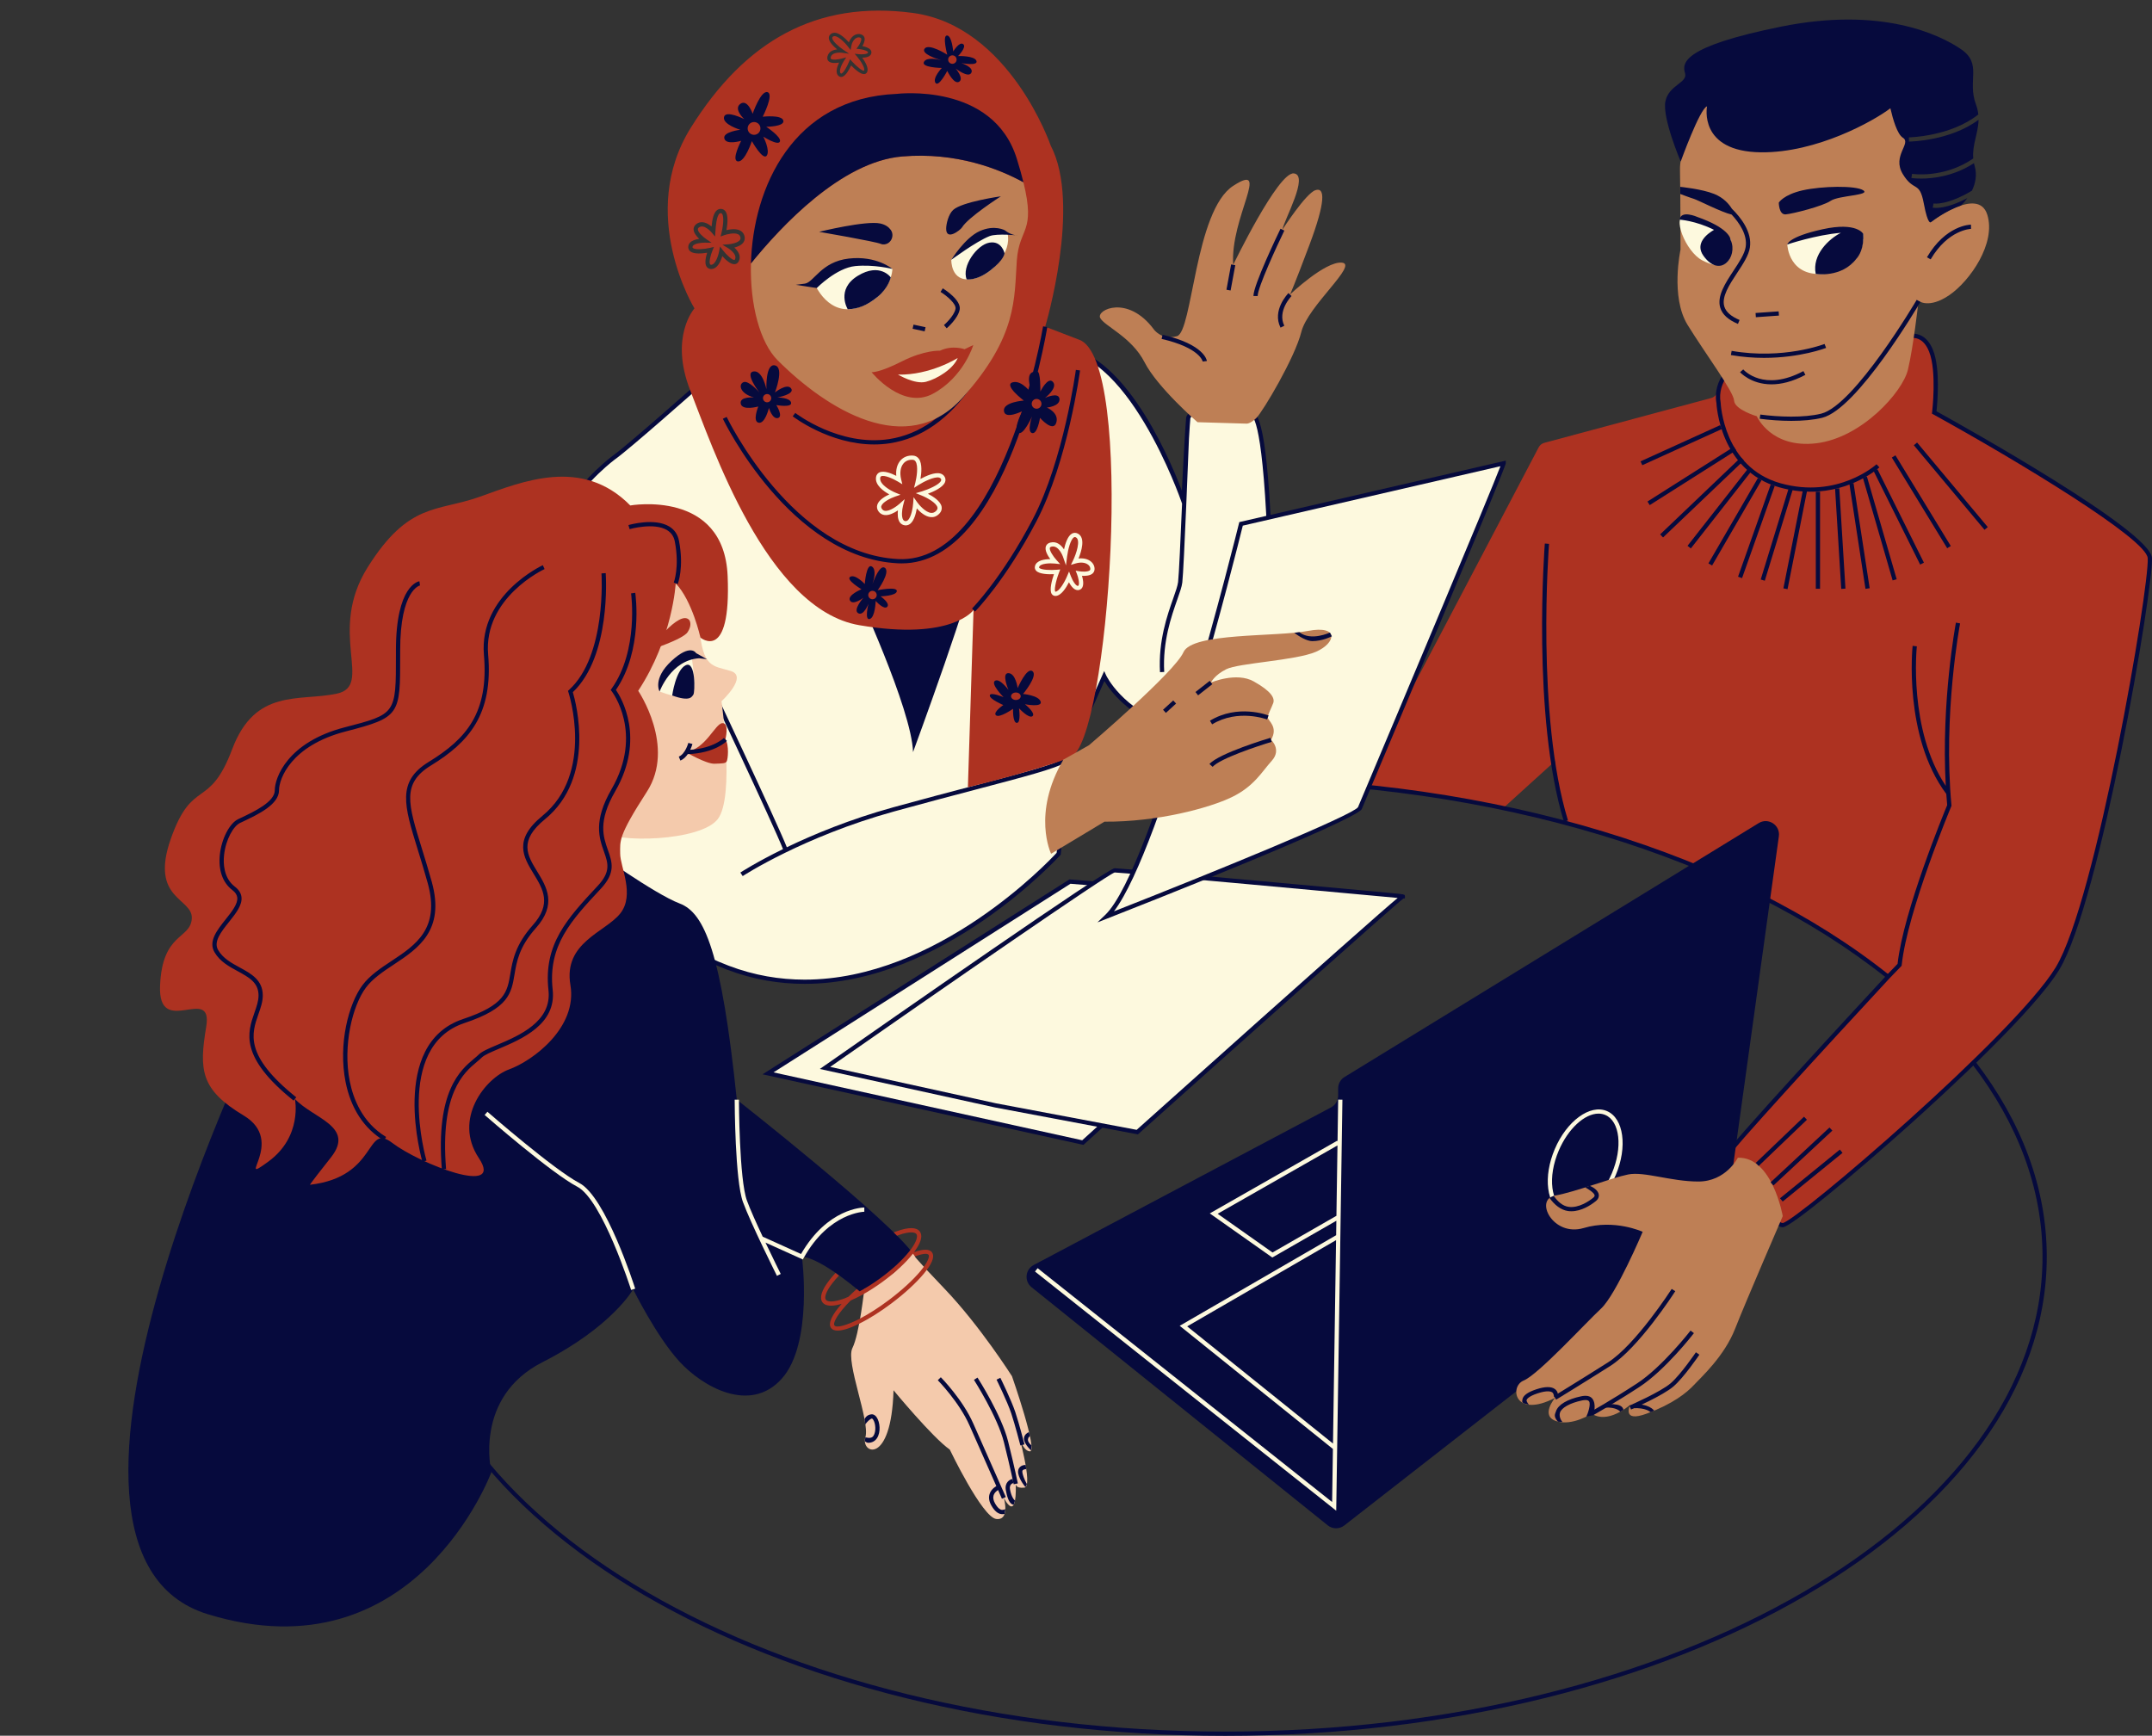 <?xml version="1.0" encoding="UTF-8" standalone="no"?><svg xmlns="http://www.w3.org/2000/svg" xmlns:xlink="http://www.w3.org/1999/xlink" fill="#000000" height="409.7" preserveAspectRatio="xMidYMid meet" version="1" viewBox="-30.3 -2.5 507.9 409.7" width="507.9" zoomAndPan="magnify"><rect x="-30.3" y="-2.5" width="507.9" height="409.7" fill="#333333" stroke="none"/><defs><clipPath id="a"><path d="M 291 76 L 477.602 76 L 477.602 287 L 291 287 Z M 291 76"/></clipPath><clipPath id="b"><path d="M 64 181 L 453 181 L 453 407.23 L 64 407.23 Z M 64 181"/></clipPath><clipPath id="c"><path d="M 333 76 L 477.602 76 L 477.602 288 L 333 288 Z M 333 76"/></clipPath></defs><g><g clip-path="url(#a)" id="change1_5"><path d="M 463.793 117.484 C 449.543 108.484 432.223 98.363 427.465 95.594 C 426.715 95.152 426.312 94.324 426.434 93.473 C 427.152 88.621 428.523 72.941 415.473 76.762 C 402.324 80.613 378.473 76.371 375.043 89.953 C 374.855 90.684 374.281 91.254 373.555 91.453 L 334.172 102.031 C 333.594 102.191 333.105 102.582 332.832 103.121 L 291.562 181.723 C 290.902 183.031 294.273 183.234 295.723 183.402 C 300.793 184.023 311.793 185.492 324.594 188.141 L 336.703 177.16 L 336.703 181.723 L 339.383 191.613 C 349.824 194.352 360.414 197.871 369.266 202.281 C 369.266 202.281 369.273 202.281 369.281 202.293 C 370.062 202.543 395.152 210.895 414.793 228.242 L 378.402 268.852 C 377.715 269.621 377.684 270.781 378.332 271.582 L 389.172 286.223 C 389.883 287.102 391.172 286.16 392.082 285.492 C 396.742 282.062 410.531 271.672 422.445 260.473 C 437.031 246.762 453.465 230.152 455.633 225.531 C 457.793 220.91 464.031 203.242 467.871 184.172 C 471.703 165.102 477.105 132.004 477.105 132.004 C 477.105 132.004 480.473 128.023 463.793 117.484" fill="#ad3221"/></g><g id="change2_1"><path d="M 222.219 205.594 C 222.219 205.594 277.906 210.008 285.543 212.559 L 225.262 267.199 L 150.965 250.855 L 222.219 205.594" fill="#fdf9de"/></g><g id="change3_2"><path d="M 152.258 250.629 L 225.117 266.652 L 284.539 212.793 C 274.77 210.328 225.613 206.367 222.344 206.105 Z M 225.406 267.742 L 225.156 267.688 L 149.672 251.086 L 222.09 205.082 L 222.258 205.094 C 224.531 205.273 278.094 209.539 285.699 212.086 L 286.512 212.355 L 225.406 267.742" fill="#060a3d"/></g><g id="change2_2"><path d="M 164.41 249.578 C 164.41 249.578 231.137 202.941 232.773 202.941 C 234.414 202.941 301.262 209.07 300.777 209.07 C 300.289 209.07 238.113 264.73 238.113 264.73 L 204.711 258.434 L 164.41 249.578" fill="#fdf9de"/></g><g id="change3_3"><path d="M 204.809 257.941 L 237.965 264.191 C 284.473 222.559 296.406 212.09 299.574 209.453 C 290.84 208.637 234.34 203.441 232.773 203.441 C 230.898 204.016 191.945 230.953 165.633 249.336 Z M 238.262 265.266 L 204.602 258.922 L 163.191 249.824 L 164.125 249.172 C 179.809 238.207 231.105 202.441 232.773 202.441 C 233.734 202.441 254.902 204.352 267.434 205.492 C 275.836 206.254 284.184 207.02 290.43 207.594 C 293.555 207.883 296.152 208.125 297.973 208.297 C 299.426 208.434 300.238 208.508 300.695 208.59 C 300.738 208.57 300.758 208.57 300.777 208.57 L 300.777 208.605 C 301.281 208.707 301.281 208.824 301.281 209.07 L 301.281 209.57 L 300.93 209.57 C 298.473 211.453 259.188 246.535 238.445 265.102 L 238.262 265.266" fill="#060a3d"/></g><g clip-path="url(#b)" id="change3_21"><path d="M 452.762 294.145 C 452.762 356.5 365.777 407.23 258.859 407.23 C 151.938 407.23 64.953 356.5 64.953 294.145 C 64.953 231.789 151.938 181.059 258.859 181.059 C 323.156 181.059 380.227 199.414 415.527 227.602 C 415.172 227.703 414.93 227.945 414.797 228.246 C 379.688 200.273 322.871 182.059 258.859 182.059 C 152.488 182.059 65.953 232.34 65.953 294.145 C 65.953 355.949 152.488 406.23 258.859 406.23 C 365.227 406.23 451.762 355.949 451.762 294.145 C 451.762 278.008 445.852 262.656 435.238 248.781 C 435.609 248.707 435.871 248.488 436.023 248.207 C 446.773 262.25 452.762 277.797 452.762 294.145" fill="#060a3d"/></g><g id="change2_3"><path d="M 217.859 79.891 C 236.07 77.863 249.012 115.793 249.012 115.793 C 249.012 115.793 249.859 98.941 250.145 96.219 C 250.43 93.496 262.281 94.516 265.008 95.066 C 267.73 95.617 269.094 112.559 269.688 135.707 C 270.281 158.855 257.859 173.156 245.945 169.238 C 234.027 165.324 230.305 157.113 230.305 157.113 L 221.836 176.156 L 219.559 199.027 C 219.559 199.027 181.773 241.238 141.504 225.922 C 101.23 210.602 113.688 171.965 101.434 149.156 C 89.176 126.348 111.137 107.965 114.711 105.41 C 118.285 102.855 135.305 87.746 135.305 87.746 C 135.305 87.746 199.645 81.922 217.859 79.891" fill="#fdf9de"/></g><g id="change3_4"><path d="M 199.41 131.367 C 200.367 133.836 185.191 175.027 185.191 175.027 C 184.863 164.812 171.676 136.559 171.676 136.559 C 171.676 136.559 198.453 128.898 199.41 131.367" fill="#060a3d"/></g><g id="change3_5"><path d="M 220.516 176.656 L 221.074 177.484 C 219.023 178.867 211.406 180.871 199.883 183.902 C 194.238 185.387 187.844 187.07 180.715 189.039 C 159.336 194.949 145.125 204.203 144.984 204.297 L 144.434 203.461 C 144.508 203.414 148.156 201.035 154.5 197.926 C 152.145 191.965 135.945 157.68 135.777 157.324 L 136.684 156.898 C 137.363 158.34 152.914 191.254 155.402 197.488 C 161.633 194.488 170.23 190.902 180.449 188.078 C 187.582 186.105 193.98 184.422 199.629 182.938 C 210.645 180.035 218.605 177.941 220.516 176.656 Z M 257.945 166.523 C 254.203 169.309 250.109 170.082 246.102 168.766 C 234.555 164.973 230.797 156.984 230.762 156.906 L 230.301 155.895 L 221.379 175.953 L 219.078 198.812 C 217.164 200.887 190.836 228.738 159.609 228.738 C 153.762 228.738 147.738 227.758 141.68 225.453 C 114.777 215.219 111.691 194.777 108.707 175.004 C 107.262 165.441 105.898 156.41 101.871 148.918 C 88.93 124.824 114.738 106.004 115 105.816 C 118.434 103.363 133.848 89.703 135.516 88.227 C 139.148 87.898 200.352 82.344 217.914 80.391 C 235.508 78.414 248.406 115.578 248.535 115.953 L 248.684 116.391 C 248.336 124.582 247.938 133.285 247.746 134.883 C 247.641 135.77 247.18 137.074 246.598 138.73 C 245.191 142.73 243.062 148.777 243.473 156.16 L 244.469 156.105 C 244.074 148.922 246.16 142.988 247.539 139.062 C 248.145 137.352 248.617 136 248.738 135.004 C 249.117 131.832 250.258 102.379 250.312 101.02 C 250.445 98.801 250.562 97.008 250.641 96.27 C 250.645 96.215 250.664 96.047 250.945 95.836 C 253.051 94.293 262.34 95.035 264.906 95.559 C 265.891 95.754 268.27 100.066 269.188 135.719 C 269.535 149.305 265.23 161.105 257.945 166.523 Z M 270.188 135.695 C 269.27 99.977 266.988 94.957 265.105 94.578 C 263.227 94.195 253.027 93.07 250.355 95.031 C 249.93 95.344 249.691 95.727 249.645 96.168 C 249.566 96.922 249.445 98.738 249.312 100.969 C 249.312 100.969 249.312 100.988 249.312 100.992 C 249.07 104.961 248.793 110.246 248.637 113.312 C 245.453 104.977 233.754 77.621 217.805 79.395 C 199.805 81.398 135.902 87.188 135.262 87.246 L 135.098 87.262 L 134.973 87.371 C 134.805 87.523 117.93 102.496 114.418 105.004 C 114.148 105.195 87.637 124.531 100.992 149.391 C 104.938 156.73 106.285 165.68 107.719 175.152 C 110.602 194.273 113.875 215.945 141.324 226.391 C 147.508 228.742 153.641 229.734 159.598 229.734 C 192.293 229.734 219.609 199.719 219.934 199.363 L 220.043 199.238 L 222.324 176.285 L 230.348 158.246 C 231.711 160.547 236.039 166.512 245.785 169.715 C 250.055 171.117 254.586 170.27 258.543 167.324 C 266.082 161.719 270.547 149.598 270.188 135.695" fill="#060a3d"/></g><g id="change3_6"><path d="M 375.66 288.406 L 286.973 357.578 C 285.82 358.477 284.203 358.465 283.062 357.551 L 213.16 301.344 C 211.395 299.926 211.66 297.164 213.656 296.105 L 283.844 258.895 C 284.871 258.348 285.52 257.277 285.52 256.109 L 285.52 254.406 C 285.52 253.312 286.086 252.297 287.02 251.723 L 384.773 191.789 C 387.039 190.398 389.902 192.27 389.535 194.906 L 376.844 286.359 C 376.73 287.168 376.305 287.906 375.66 288.406" fill="#060a3d"/></g><g id="change2_4"><path d="M 346.969 260.363 C 343.711 260.363 339.781 263.902 337.559 269.152 C 336.281 272.172 335.758 275.289 336.094 277.934 C 336.414 280.48 337.488 282.262 339.117 282.949 C 342.578 284.414 347.512 280.617 350.113 274.477 C 352.719 268.336 352.02 262.145 348.559 260.676 C 348.055 260.465 347.523 260.363 346.969 260.363 Z M 340.648 284.254 C 339.98 284.254 339.336 284.129 338.727 283.871 C 336.754 283.035 335.469 280.973 335.102 278.059 C 334.742 275.242 335.289 271.941 336.637 268.762 C 339.453 262.113 344.977 258.07 348.949 259.758 C 352.918 261.441 353.855 268.219 351.035 274.867 C 348.648 280.492 344.324 284.254 340.648 284.254 Z M 249.891 310.582 L 285.027 290.23 L 284.305 338.246 Z M 270.031 293.145 L 257.086 284.008 L 285.363 267.875 L 285.113 284.484 Z M 285.527 257.059 L 285.379 266.914 L 285.293 266.762 L 255.227 283.918 L 269.977 294.328 L 285.098 285.648 L 285.047 289.066 L 248.125 310.449 L 284.285 339.516 L 284.098 352.047 L 214.594 296.848 L 213.973 297.633 L 285.066 354.094 L 286.527 257.074 L 285.527 257.059" fill="#fdf9de"/></g><g id="change2_5"><path d="M 324.582 106.855 C 324.582 107.879 290.625 188.305 290.625 188.305 C 288.836 191.113 230.879 213.836 230.879 213.836 C 242.625 202.602 262.605 121.156 262.605 121.156 L 324.582 106.855" fill="#fdf9de"/></g><g id="change3_7"><path d="M 263.016 121.574 C 261.543 127.551 244.145 197.426 232.605 212.621 C 255.75 203.52 288.898 189.977 290.203 188.035 C 301.074 162.273 321.238 114.332 323.82 107.547 Z M 228.703 215.227 L 230.535 213.473 C 242.039 202.469 261.918 121.848 262.117 121.035 L 262.191 120.738 L 325.082 106.23 L 325.082 106.855 C 325.082 107.898 299.059 169.609 291.086 188.496 C 289.223 191.434 237.012 211.969 231.062 214.301 L 228.703 215.227" fill="#060a3d"/></g><g id="change1_1"><path d="M 227.477 132.941 C 227.789 132.699 227.98 132.371 228.02 131.988 C 228.098 131.266 227.789 130.559 227.18 130.051 C 226.453 129.445 225.395 129.199 224.246 129.336 C 224.922 127.68 225.965 124.371 224.059 123.438 C 223.602 123.215 223.137 123.215 222.711 123.445 C 221.695 123.992 221.117 125.812 220.82 127.184 C 220.191 126.219 219.137 125.188 217.621 125.566 C 216.895 125.746 216.625 126.184 216.523 126.516 C 216.254 127.418 216.965 128.641 217.578 129.477 C 216.258 129.488 214.262 129.746 213.957 131.176 C 213.875 131.559 213.969 131.914 214.223 132.199 C 214.973 133.047 217.195 133.086 218.445 133.035 C 217.977 134.398 217.305 136.777 217.926 137.711 C 218.113 137.992 218.41 138.156 218.758 138.168 C 218.77 138.168 218.785 138.168 218.801 138.168 C 220.129 138.168 221.332 136.23 221.988 134.941 C 222.5 135.906 223.375 137.094 224.461 136.734 C 224.777 136.629 225.027 136.406 225.176 136.09 C 225.52 135.355 225.297 134.195 225.07 133.418 C 225.801 133.461 226.852 133.414 227.477 132.941 Z M 192.656 110.059 C 192.438 109.656 192.07 109.383 191.602 109.262 C 190.262 108.918 188.18 109.875 186.941 110.551 C 187.18 109.18 187.398 106.949 186.566 105.797 C 186.238 105.34 185.766 105.078 185.203 105.039 C 183.98 104.949 182.906 105.379 182.176 106.242 C 181.426 107.133 181.098 108.402 181.23 109.82 C 180.102 109.246 178.301 108.516 177.25 109.016 C 176.938 109.16 176.547 109.48 176.449 110.168 C 176.184 112.02 178.266 113.473 179.59 114.195 C 178.559 114.672 177.125 115.512 176.766 116.609 C 176.59 117.145 176.676 117.691 177.023 118.191 C 177.371 118.695 177.875 119.004 178.473 119.07 C 179.551 119.199 180.77 118.555 181.621 117.977 C 181.527 118.879 181.539 120.039 182.055 120.781 C 182.348 121.199 182.777 121.449 183.293 121.504 C 183.352 121.512 183.41 121.512 183.469 121.512 C 183.863 121.512 184.242 121.371 184.57 121.098 C 185.465 120.344 185.887 118.672 186.078 117.516 C 186.836 118.348 188.07 119.449 189.359 119.562 C 190.102 119.629 190.758 119.383 191.32 118.824 C 191.984 118.172 192.02 117.52 191.93 117.086 C 191.668 115.781 189.918 114.676 188.699 114.051 C 190.098 113.523 192.234 112.539 192.73 111.332 C 192.906 110.902 192.883 110.461 192.656 110.059 Z M 175.355 10.012 C 175.395 9.75 175.324 9.492 175.152 9.273 C 174.762 8.766 173.859 8.508 173.227 8.387 C 173.52 7.887 173.863 7.125 173.754 6.516 C 173.695 6.203 173.531 5.953 173.273 5.785 C 172.789 5.473 172.18 5.434 171.602 5.684 C 170.91 5.984 170.355 6.645 170.039 7.504 C 169.109 6.434 167.145 4.508 165.797 5.52 C 165.473 5.762 165.305 6.094 165.316 6.477 C 165.34 7.391 166.422 8.453 167.285 9.16 C 166.375 9.258 165.266 9.633 164.988 10.844 C 164.859 11.422 165.066 11.77 165.266 11.961 C 165.809 12.477 166.93 12.41 167.742 12.277 C 167.277 13.219 166.742 14.727 167.645 15.453 C 167.887 15.648 168.172 15.711 168.469 15.633 C 169.336 15.406 170.16 13.848 170.574 12.941 C 171.371 13.766 172.812 15.094 173.699 14.988 C 173.969 14.957 174.188 14.809 174.32 14.566 C 174.324 14.555 174.332 14.547 174.336 14.535 C 174.816 13.594 173.875 12.047 173.195 11.121 C 174.062 11.102 175.219 10.91 175.355 10.012 Z M 145.379 53.113 C 145.211 52.566 144.867 52.16 144.355 51.902 C 143.379 51.414 142.02 51.609 141.145 51.82 C 141.449 50.242 141.789 47.285 140.176 46.863 C 139.738 46.746 139.32 46.82 138.969 47.07 C 138.113 47.688 137.801 49.293 137.637 50.965 C 136.77 50.238 135.336 49.414 134.043 50.395 C 133.496 50.812 133.391 51.312 133.398 51.66 C 133.422 52.469 134.098 53.289 134.719 53.875 C 133.961 53.988 133.062 54.238 132.559 54.777 C 132.258 55.098 132.113 55.5 132.148 55.938 C 132.176 56.32 132.359 56.645 132.676 56.879 C 133.562 57.527 135.438 57.352 136.598 57.156 C 136.281 58.129 135.941 59.621 136.449 60.422 C 136.672 60.773 137.027 60.973 137.473 60.996 C 137.5 60.996 137.531 60.996 137.559 60.996 C 139.023 60.996 139.812 59.164 140.172 57.957 C 140.949 58.828 142.16 59.961 143.125 59.855 C 143.539 59.812 143.875 59.555 144.074 59.137 C 144.695 57.832 143.801 56.66 143.012 55.941 C 143.777 55.75 144.703 55.383 145.172 54.695 C 145.484 54.238 145.555 53.691 145.379 53.113 Z M 222.324 176.285 C 213.453 179.656 198.137 183.328 198.137 183.328 L 199.465 141.496 C 199.465 141.496 194.367 148.812 172.488 145.07 C 150.609 141.324 137.688 102.516 132.641 89.75 C 127.594 76.984 133.602 70.297 133.602 70.297 C 133.602 70.297 119.984 48.051 132.754 27.621 C 145.52 7.199 162.367 -2.504 185.191 0.559 C 208.012 3.621 217.688 31.879 217.688 31.879 C 225 45.84 216.379 74.613 216.379 74.613 L 224.324 77.664 C 237.773 82.09 231.438 172.824 222.324 176.285 Z M 223.543 130.504 L 222.453 130.828 L 222.949 129.805 C 223.691 128.277 224.828 124.93 223.617 124.336 C 223.406 124.23 223.281 124.273 223.184 124.324 C 222.391 124.754 221.754 127.215 221.551 128.828 L 221.285 130.961 L 220.582 128.93 C 220.57 128.902 219.586 126.102 217.863 126.535 C 217.539 126.617 217.496 126.754 217.48 126.805 C 217.301 127.402 218.305 128.879 219.039 129.688 L 219.922 130.656 L 218.621 130.52 C 217.5 130.402 215.129 130.465 214.938 131.383 C 214.918 131.461 214.934 131.496 214.973 131.535 C 215.43 132.055 217.723 132.113 219.129 131.988 L 219.926 131.918 L 219.641 132.664 C 218.793 134.887 218.477 136.91 218.77 137.168 C 218.773 137.168 218.777 137.168 218.785 137.168 C 219.629 137.168 220.914 135.016 221.527 133.551 L 222.012 132.398 L 222.457 133.566 C 222.902 134.73 223.719 135.934 224.145 135.785 C 224.184 135.773 224.227 135.75 224.27 135.66 C 224.512 135.156 224.191 133.812 223.887 133.02 L 223.574 132.203 L 224.438 132.348 C 225.125 132.461 226.395 132.504 226.871 132.145 C 226.969 132.07 227.016 131.992 227.027 131.883 C 227.066 131.492 226.895 131.113 226.543 130.82 C 225.867 130.262 224.746 130.141 223.543 130.504 Z M 172.52 9.082 L 171.828 9.012 L 172.238 8.453 C 172.566 8.008 173.055 7.121 172.969 6.656 C 172.953 6.562 172.914 6.5 172.84 6.453 C 172.578 6.281 172.25 6.27 171.914 6.414 C 171.273 6.691 170.789 7.441 170.613 8.422 L 170.453 9.312 L 169.906 8.594 C 169.09 7.52 167.129 5.512 166.273 6.152 C 166.125 6.266 166.105 6.367 166.109 6.457 C 166.129 7.172 167.641 8.512 168.711 9.23 L 170.125 10.188 L 168.434 9.953 C 168.41 9.949 166.074 9.645 165.762 11.02 C 165.703 11.277 165.785 11.355 165.816 11.387 C 166.176 11.73 167.582 11.547 168.418 11.316 L 169.418 11.043 L 168.855 11.914 C 168.371 12.664 167.562 14.367 168.145 14.836 C 168.195 14.875 168.223 14.875 168.266 14.863 C 168.797 14.727 169.66 13.121 170.078 12.082 L 170.316 11.492 L 170.742 11.965 C 172.012 13.359 173.328 14.312 173.617 14.199 C 173.617 14.195 173.621 14.191 173.621 14.188 C 173.926 13.59 172.867 11.906 172.051 10.945 L 171.406 10.188 L 172.395 10.293 C 173.375 10.398 174.52 10.25 174.57 9.895 C 174.574 9.863 174.574 9.824 174.527 9.762 C 174.254 9.41 173.188 9.152 172.52 9.082 Z M 191.352 110.23 C 190.242 109.949 187.781 111.148 186.488 111.973 L 185.422 112.656 L 185.734 111.43 C 186 110.387 186.523 107.445 185.758 106.383 C 185.602 106.164 185.402 106.055 185.133 106.035 C 184.227 105.969 183.465 106.266 182.938 106.891 C 182.215 107.746 182.012 109.113 182.383 110.641 L 182.664 111.805 L 181.637 111.184 C 180.426 110.453 178.398 109.574 177.676 109.918 C 177.578 109.965 177.477 110.047 177.438 110.309 C 177.219 111.855 179.938 113.336 181.004 113.773 L 182.227 114.281 L 180.973 114.711 C 179.871 115.09 178.008 116.027 177.715 116.922 C 177.664 117.07 177.625 117.305 177.844 117.621 C 178.035 117.895 178.27 118.043 178.59 118.078 C 179.711 118.219 181.434 116.926 181.996 116.422 L 183.219 115.32 L 182.816 116.914 C 182.586 117.824 182.398 119.523 182.875 120.207 C 183.004 120.391 183.168 120.484 183.398 120.512 C 183.586 120.527 183.758 120.473 183.926 120.332 C 184.809 119.59 185.16 117.141 185.223 116.258 L 185.32 114.855 L 186.133 116.004 C 186.605 116.68 188.129 118.449 189.449 118.566 C 189.883 118.605 190.27 118.457 190.617 118.113 C 190.992 117.746 190.988 117.465 190.949 117.285 C 190.738 116.23 188.52 114.984 187.168 114.445 L 185.84 113.914 L 187.211 113.504 C 188.777 113.031 191.406 111.926 191.805 110.953 C 191.863 110.801 191.859 110.68 191.781 110.539 C 191.695 110.379 191.559 110.281 191.352 110.23 Z M 144.422 53.406 C 144.512 53.695 144.484 53.926 144.344 54.133 C 143.875 54.824 142.277 55.102 141.754 55.145 L 140.195 55.273 L 141.539 56.074 C 141.559 56.086 143.77 57.449 143.172 58.707 C 143.102 58.855 143.047 58.859 143.02 58.863 C 142.523 58.914 141.207 57.723 140.316 56.574 L 139.633 55.688 L 139.43 56.785 C 139.234 57.855 138.535 60.031 137.52 59.996 C 137.371 59.988 137.324 59.938 137.293 59.887 C 136.969 59.379 137.422 57.676 137.832 56.688 L 138.199 55.789 L 137.258 56.008 C 135.973 56.305 133.883 56.523 133.27 56.07 C 133.172 56 133.148 55.938 133.145 55.863 C 133.133 55.703 133.176 55.578 133.289 55.461 C 133.766 54.949 135.195 54.781 136 54.781 L 137.641 54.801 L 136.289 53.871 C 135.68 53.449 134.418 52.352 134.398 51.633 C 134.398 51.52 134.422 51.363 134.652 51.191 C 135.871 50.262 137.648 52.367 137.664 52.391 L 138.461 53.344 L 138.551 52.105 C 138.625 51 138.805 48.418 139.555 47.883 C 139.629 47.828 139.73 47.781 139.922 47.828 C 140.594 48.008 140.496 50.391 139.988 52.418 L 139.762 53.324 L 140.645 53.008 C 141.242 52.797 142.988 52.34 143.906 52.797 C 144.172 52.93 144.336 53.125 144.422 53.406" fill="#ad3221"/></g><g id="change3_8"><path d="M 179.738 102.129 C 187.199 100.977 193.723 96.391 199.121 88.5 L 198.297 87.938 C 193.062 95.586 186.77 100.027 179.594 101.141 C 167.785 102.965 157.504 95.055 157.398 94.973 L 156.785 95.762 C 156.879 95.836 165.414 102.41 175.996 102.41 C 177.219 102.41 178.469 102.324 179.738 102.129 Z M 214.344 120.492 C 221.703 106.406 224.582 85.156 224.609 84.941 L 223.617 84.809 C 223.59 85.02 220.738 106.098 213.457 120.031 C 206.18 133.957 199.18 141.074 199.109 141.145 L 199.82 141.848 C 199.891 141.777 206.988 134.566 214.344 120.492 Z M 182.504 130.484 C 182.211 130.484 181.918 130.477 181.621 130.465 C 156.168 129.188 140.457 96.676 140.301 96.348 L 141.203 95.918 C 141.355 96.242 156.82 128.219 181.672 129.465 C 206.352 130.711 215.793 75.094 215.883 74.531 L 216.871 74.695 C 216.492 76.996 207.43 130.484 182.504 130.484" fill="#060a3d"/></g><g clip-path="url(#c)" id="change3_1"><path d="M 413.262 107.82 L 412.582 107.086 C 412.492 107.168 403.441 115.363 389.906 111.566 C 376.477 107.801 375.809 92.777 375.797 92.555 C 374.871 87.496 379.406 83.883 379.449 83.848 L 378.836 83.059 C 378.629 83.219 373.781 87.074 374.805 92.66 C 374.812 92.82 375.492 108.562 389.637 112.531 C 392.266 113.266 394.734 113.566 397.012 113.566 C 406.914 113.566 413.188 107.891 413.262 107.82 Z M 477.59 129.215 C 477.254 122.766 433.148 98.129 426.734 94.582 C 426.93 92.793 427.699 84.574 425.922 80.133 C 425.203 78.336 424.176 77.148 422.863 76.598 C 421.227 75.906 419.77 76.496 419.711 76.523 L 420.094 77.445 C 420.105 77.441 421.223 76.988 422.477 77.52 C 423.531 77.961 424.379 78.965 424.992 80.504 C 426.855 85.164 425.715 94.699 425.703 94.797 L 425.66 95.133 L 425.957 95.297 C 446.18 106.461 476.355 124.723 476.594 129.266 C 476.961 136.262 464.418 210.098 454.879 225.832 C 445.246 241.711 393.77 285.699 390.453 286.188 C 389.781 286.188 387.777 284.812 384.34 280.934 C 380.137 276.188 377.23 271.645 377.312 270.93 C 378.008 269.32 400.676 244.574 415.734 228.34 L 418.508 225.465 L 418.527 225.293 C 419.863 212.578 430.129 188.062 430.234 187.816 L 430.281 187.699 L 430.27 187.574 C 428.258 166.113 432.266 144.863 432.309 144.652 L 431.324 144.465 C 431.285 144.66 427.812 163.086 428.93 183.004 C 420.055 169.699 422.078 150.262 422.102 150.062 L 421.105 149.949 C 421.082 150.164 418.879 171.293 429.051 184.91 C 429.113 185.789 429.184 186.664 429.262 187.547 C 428.492 189.395 418.926 212.566 417.551 225.016 L 415.008 227.652 C 408.645 234.512 376.875 268.824 376.355 270.633 C 376.117 271.473 377.316 273.648 379.918 277.102 C 382.547 280.59 388.133 287.188 390.453 287.188 C 392.316 287.188 407.582 274.508 420.66 262.762 C 429.238 255.055 449.836 236.078 455.734 226.352 C 465.336 210.512 477.961 136.25 477.59 129.215 Z M 338.809 191.461 C 331.172 166.539 334.266 126.199 334.297 125.797 L 335.293 125.875 C 335.262 126.277 332.184 166.43 339.766 191.168 L 338.809 191.461" fill="#060a3d"/></g><g id="change3_9"><path d="M 109.773 198.164 C 109.773 198.164 124.199 208.531 130.094 210.758 C 135.984 212.984 139.969 222.168 143.594 257.066 C 143.594 257.066 180.195 285.809 185.41 293.738 C 190.625 301.664 173.531 303.125 173.531 303.125 C 173.531 303.125 163.73 294.453 158.965 294.145 C 158.965 294.145 161.688 314.602 154.199 322.941 C 146.711 331.281 135.477 324.816 130.027 318.855 C 124.582 312.898 119.137 301.836 119.137 301.836 C 119.137 301.836 114.152 310.688 97.75 319.027 C 81.348 327.367 85.68 344.98 85.68 344.98 C 85.68 344.98 67.73 393.578 18.711 378.516 C -30.312 363.453 32.496 236.305 32.496 236.305 L 109.773 198.164" fill="#060a3d"/></g><g id="change2_6"><path d="M 173.688 282.527 C 173.332 282.527 165.016 282.676 158.758 293.5 L 149.707 289.41 C 148.227 286.254 146.746 282.969 145.988 280.898 C 144.164 275.934 144.094 257.254 144.094 257.066 L 143.094 257.066 C 143.098 257.844 143.168 276.113 145.051 281.242 C 146.906 286.316 153.008 298.531 153.07 298.656 L 153.965 298.207 C 153.934 298.145 152.234 294.742 150.363 290.805 L 159.176 294.789 L 159.402 294.387 C 165.383 283.707 173.609 283.527 173.691 283.527 Z M 118.656 301.988 C 118.59 301.773 111.844 280.699 105.969 277.629 C 99.855 274.434 84.723 261.242 84.082 260.68 L 84.742 259.926 C 84.895 260.062 100.426 273.602 106.43 276.742 C 112.668 280.004 119.332 300.801 119.613 301.684 L 118.656 301.988" fill="#fdf9de"/></g><g id="change4_1"><path d="M 390.453 284.559 C 390.453 284.559 388.027 270.516 379.859 270.773 C 379.859 270.773 377.051 276.391 370.539 276.391 C 364.027 276.391 357.773 273.965 353.945 274.73 C 350.113 275.496 341.688 278.816 336.711 279.707 C 331.73 280.602 336.199 289.535 343.477 287.367 C 350.754 285.199 357.391 288.262 357.391 288.262 C 357.391 288.262 351.137 303.07 347.562 306.391 C 343.984 309.707 332.754 321.961 329.305 323.367 C 325.859 324.773 327.137 332.434 336.711 327.453 C 336.711 327.453 333.137 331.664 336.965 332.941 C 340.793 334.219 345.391 331.156 345.391 331.156 C 345.391 331.156 348.453 333.961 354.453 329.113 C 354.453 329.113 352.281 333.453 358.41 331.156 C 364.539 328.855 367.73 326.305 369.52 324.391 C 371.305 322.473 376.664 317.621 379.219 311.113 C 381.773 304.602 390.453 284.559 390.453 284.559 Z M 372.453 19.664 C 372.453 19.664 366.07 30.645 366.199 37.664 C 366.324 44.688 366.324 56.43 366.324 56.43 C 366.324 56.43 363.902 67.539 367.984 74.176 C 372.07 80.812 378.836 89.879 378.965 92.051 C 379.094 94.219 384.324 95.75 384.324 95.75 C 384.324 95.75 387.645 103.41 398.367 102.133 C 409.094 100.855 418.711 90.051 419.984 84.812 C 421.262 79.578 422.504 68.52 422.504 68.52 C 422.504 68.52 424.922 70.473 429.773 67.156 C 434.625 63.836 440.879 54.898 438.711 48.133 C 436.539 41.367 425.434 49.922 425.434 49.922 C 425.434 49.922 424.641 44.871 423.305 42.348 C 422.016 39.906 420.18 40.02 420.156 38.176 C 420.121 35.359 420.434 34.805 419.984 31.539 C 419.188 25.699 422.398 22.723 418.793 21.836 C 410.496 19.793 403.219 33.578 388.027 31.539 C 372.836 29.496 372.453 19.664 372.453 19.664 Z M 220.668 176.812 C 213.176 189.578 217.773 199.027 217.773 199.027 L 230.367 191.453 C 242.879 191.539 255.137 188.219 260.41 185.664 C 265.688 183.113 267.477 179.707 269.859 177.07 C 272.242 174.43 269.688 172.133 269.688 172.133 C 271.477 169.07 268.922 167.621 268.922 166.855 C 268.922 166.09 269.773 164.645 270.199 163.453 C 270.625 162.262 269.688 160.645 265.602 158.348 C 261.52 156.051 255.523 158.602 255.523 158.602 C 255.523 158.602 256.242 156.898 259.137 155.453 C 262.027 154.008 275.477 153.41 280.242 151.367 C 285.008 149.324 285.859 144.984 278.367 146.43 C 270.879 147.879 251.051 146.773 249.008 151.453 C 246.965 156.133 226.711 173.41 226.711 173.41 Z M 263.816 97.496 C 263.816 97.496 264.711 97.664 266.242 96.133 C 267.773 94.602 275.305 81.965 276.836 75.836 C 278.367 69.707 290.367 59.879 286.41 59.496 C 282.453 59.113 274.156 67.027 274.156 67.027 C 274.156 67.027 274.922 65.496 278.754 55.281 C 282.582 45.07 282.453 41.621 280.156 42.391 C 277.859 43.156 272.367 51.707 272.367 51.707 C 272.754 49.41 278.754 38.812 275.051 38.43 C 271.348 38.051 260.754 60.008 260.754 60.008 C 259.984 48.898 269.816 35.496 260.754 41.367 C 251.688 47.238 251.176 75.836 247.477 76.855 C 243.773 77.879 241.984 75.199 241.984 75.199 C 235.859 67.027 228.453 70.602 229.348 72.516 C 230.242 74.43 236.754 76.984 239.816 82.984 C 242.879 88.984 252.324 97.156 252.324 97.156 Z M 209.684 58.984 C 209.055 67.922 209.902 76.852 196.844 91.41 C 183.773 105.965 164.824 94.141 153.215 82.523 C 149.105 78.41 146.676 69.523 146.934 59.691 C 154.055 50.883 168.293 35.633 182.621 34.434 C 195.445 33.352 205.543 37.402 211.242 40.523 C 214.203 52.562 210.254 51.094 209.684 58.984" fill="#be7f55"/></g><g id="change5_1"><path d="M 185.668 294.074 C 185.668 294.074 184.793 290.973 181.859 296.559 C 180.867 298.445 177.195 299.949 173.688 301.793 C 173.688 301.793 172.539 312.391 170.879 315.707 C 169.219 319.027 175.094 332.941 173.941 336.773 C 172.793 340.602 180.07 343.535 180.582 325.664 C 180.582 325.664 189.773 336.812 193.859 339.664 C 193.859 339.664 201.52 355.664 204.836 356.047 C 208.156 356.434 206.625 351.07 206.625 351.07 C 206.625 351.07 209.688 357.324 209.434 347.75 C 209.434 347.75 209.305 348.898 211.477 348.645 C 213.645 348.391 209.816 334.984 209.816 334.984 C 209.816 334.984 210.711 339.961 212.754 340.09 C 214.793 340.219 208.539 322.348 208.539 322.348 C 208.539 322.348 201.016 310.488 192.711 301.793 C 184.406 293.102 185.668 294.074 185.668 294.074 Z M 125.941 131.367 C 125.941 131.367 133.984 135.836 134.754 145.539 C 135.52 155.238 137.941 154.602 142.156 155.879 C 146.367 157.156 139.984 163.027 139.984 163.027 C 139.984 163.027 143.176 185.621 139.094 190.855 C 135.008 196.09 115.219 196.602 111.137 193.664 L 125.941 131.367" fill="#f4caac"/></g><g id="change2_7"><path d="M 132.836 152.051 C 132.836 152.051 128.941 153.008 125.367 160.73 C 125.367 160.73 131.242 162.965 132.836 161.879 C 134.434 160.793 132.836 152.051 132.836 152.051 Z M 180.324 60.984 C 180.324 60.984 175.73 58.348 170.285 59.281 C 164.836 60.219 161.941 64.441 161.941 64.441 C 161.941 64.441 165.262 72.73 172.754 69.922 C 180.242 67.113 180.324 60.984 180.324 60.984 Z M 207.496 52.645 C 207.496 52.645 199.922 51.793 194.219 58.832 C 194.219 58.832 194.051 64.133 198.984 63.367 C 203.922 62.602 208.52 56.898 207.496 52.645 Z M 378.094 53.805 C 378.094 53.805 370.969 48.617 367.527 48.398 C 364.09 48.18 367.508 56.93 371.461 58.957 C 380.133 63.402 378.094 53.805 378.094 53.805 Z M 409.465 52.727 C 409.465 52.727 410.234 60.766 400.996 62.051 C 391.762 63.336 391.527 55.203 391.527 55.203 C 403.691 48.988 409.465 52.727 409.465 52.727" fill="#fdf9de"/></g><g id="change1_2"><path d="M 122.816 151.008 C 122.816 151.008 130.859 148.473 132.008 146.688 C 133.156 144.898 132.391 143.879 132.391 143.879 C 130.121 141.145 122.816 151.008 122.816 151.008 Z M 140.898 172.039 C 140.898 172.039 141.902 168.07 140.176 168.199 C 138.453 168.324 136.285 174.324 131.559 175.027 C 131.559 175.027 136.348 177.836 138.324 177.773 C 140.305 177.707 140.859 177.707 141.188 177.262 C 141.52 176.812 141.812 173.266 140.898 172.039 Z M 199.41 78.945 C 199.41 78.945 197.172 86.48 189.918 90.422 C 182.664 94.367 175.41 85.352 175.41 85.352 C 175.41 85.352 177.102 85.562 182.523 82.816 C 187.945 80.07 191.535 80.281 191.535 80.281 C 194.492 78.875 197.352 79.93 197.352 79.93 L 199.41 78.945" fill="#ad3221"/></g><g id="change3_10"><path d="M 141.262 172.383 L 140.539 171.691 C 140.516 171.719 138.117 174.129 132.605 174.484 C 132.945 173.762 133.109 173.168 133.125 173.113 L 132.156 172.855 C 132.148 172.883 131.438 175.492 129.91 176.094 L 130.273 177.023 C 131.012 176.734 131.586 176.145 132.023 175.508 C 138.406 175.285 141.148 172.508 141.262 172.383 Z M 382.691 55.953 C 383.273 52.254 380.52 48.793 378.445 46.766 C 377.762 45.656 376.496 44.176 374.281 43.281 C 371.348 42.098 366.254 41.602 366.254 41.602 L 366.27 43.285 C 366.27 43.285 368.379 44.102 369.484 44.441 C 370.465 44.742 376 47.605 378.387 48.148 C 380.184 50.07 382.156 52.91 381.703 55.801 C 381.449 57.426 380.191 59.34 378.855 61.363 C 376.898 64.332 374.875 67.402 375.703 70.137 C 376.188 71.727 377.551 72.973 379.875 73.957 L 380.266 73.035 C 378.23 72.176 377.051 71.133 376.66 69.848 C 375.969 67.562 377.859 64.691 379.691 61.914 C 381.086 59.797 382.406 57.793 382.691 55.953 Z M 391.137 48.102 C 392.754 47.984 399.902 46.176 401.773 44.898 C 403.645 43.621 411.219 43.621 409.465 42.43 C 407.715 41.238 399.645 41.41 395.137 42.43 C 390.625 43.453 389.52 45.324 389.52 45.324 C 389.52 45.324 389.52 48.219 391.137 48.102 Z M 409.48 53.922 L 409.465 52.727 C 409.465 52.727 408.027 49.812 399.859 51.613 C 391.688 53.41 391.527 55.203 391.527 55.203 C 391.527 55.203 398.289 52.93 404.172 52.457 C 401.402 53.848 397.309 57.605 398.234 62.152 C 398.234 62.152 404.352 63.195 407.879 58.516 C 407.879 58.516 409.371 57.027 409.453 53.898 Z M 371.754 57.898 C 369.598 54.918 372.703 52.641 374.234 51.754 C 369.91 49.586 366.113 49.348 366.113 49.348 C 366.41 46.984 370.281 48.707 370.281 48.707 C 377.586 51.273 378.133 53.684 378.168 54.172 C 379.949 58.141 375.703 63.371 371.754 57.898" fill="#060a3d"/></g><g id="change3_11"><path d="M 211.488 338.441 C 211.477 338.395 210.242 333.574 209.312 330.781 C 208.375 327.977 205.902 322.934 205.797 322.723 L 204.898 323.16 C 204.926 323.215 207.449 328.355 208.363 331.102 C 209.281 333.859 210.512 338.641 210.523 338.688 Z M 209.922 347.652 C 209.914 347.613 209.137 343.781 207.621 337.715 C 206.086 331.578 200.637 323.031 200.406 322.672 L 199.566 323.211 C 199.621 323.297 205.156 331.98 206.648 337.957 C 208.16 344 208.934 347.812 208.941 347.852 Z M 207.082 350.867 C 207.082 350.867 201.891 339.164 199.422 333.551 C 196.945 327.91 191.957 322.805 191.746 322.59 L 191.031 323.293 C 191.086 323.344 196.102 328.48 198.508 333.949 C 200.977 339.57 206.168 351.273 206.168 351.273 Z M 133.348 161.453 C 133.723 160.945 133.941 153.41 131.559 154.516 C 129.176 155.621 128.344 161.668 128.344 161.668 C 132.617 163.203 132.973 161.961 133.348 161.453 Z M 133.984 151.664 C 133.984 151.664 132.711 149.305 128.176 153.516 C 123.645 157.73 125.367 160.73 125.367 160.73 C 125.367 160.73 128.051 153.324 134.688 152.879 L 136.535 153.094 Z M 364.652 324.77 C 367.141 322.621 370.637 317.484 370.781 317.266 L 369.953 316.703 C 369.918 316.754 366.391 321.949 364 324.012 C 361.617 326.066 354.328 329.262 354.254 329.293 L 354.656 330.207 C 354.961 330.074 362.156 326.918 364.652 324.77 Z M 356.602 324.895 C 362.727 320.895 369.215 312.535 369.488 312.184 L 368.695 311.574 C 368.629 311.656 362.039 320.148 356.055 324.055 C 350.012 327.996 345.195 330.691 345.148 330.719 L 345.633 331.59 C 345.684 331.566 350.527 328.855 356.602 324.895 Z M 349.699 319.961 C 356.441 315.695 364.738 302.824 365.086 302.281 L 364.246 301.742 C 364.16 301.871 355.719 314.969 349.164 319.113 C 342.523 323.32 336.508 326.988 336.449 327.027 L 336.969 327.879 C 337.031 327.844 343.051 324.168 349.699 319.961 Z M 269.828 172.613 L 269.547 171.656 C 269.051 171.801 257.391 175.301 255.148 177.844 L 255.898 178.508 C 257.602 176.57 266.531 173.594 269.828 172.613 Z M 268.738 167.324 L 269.105 166.391 C 268.809 166.277 261.824 163.625 255.262 167.621 L 255.781 168.477 C 261.914 164.742 268.672 167.297 268.738 167.324 Z M 255.828 158.996 L 255.215 158.207 L 251.848 160.848 L 252.465 161.633 Z M 254.547 82.715 C 254.527 82.555 253.977 78.816 244.082 76.523 L 243.855 77.496 C 252.926 79.598 253.551 82.809 253.555 82.84 Z M 272.816 74.391 C 271.086 70.941 274.48 67.41 274.516 67.379 L 273.801 66.676 C 273.641 66.84 269.871 70.746 271.922 74.836 Z M 272.82 51.926 L 271.918 51.488 C 271.266 52.844 265.527 64.773 265.527 67.367 L 266.527 67.367 C 266.527 65.367 271.07 55.543 272.82 51.926 Z M 261.242 60.098 L 260.262 59.914 L 259.156 65.887 L 260.137 66.07 Z M 209.684 34.984 C 204.074 16.852 181.344 19.66 181.344 19.66 C 156.855 20.652 147.414 41.742 146.934 59.691 C 154.055 50.883 168.293 35.633 182.621 34.434 C 195.445 33.352 205.543 37.402 211.242 40.523 C 210.855 38.934 210.344 37.102 209.684 34.984 Z M 188.141 74.734 L 185.297 74.125 L 185.086 75.102 L 187.93 75.711 Z M 196.191 70.625 C 196.656 68.387 192.664 65.84 192.211 65.555 L 191.68 66.402 C 193.176 67.332 195.457 69.246 195.215 70.422 C 194.848 72.188 192.508 74.215 192.484 74.234 L 193.133 74.992 C 193.238 74.902 195.758 72.727 196.191 70.625 Z M 196.746 51.184 C 198.18 48.789 205.922 43.836 205.922 43.836 C 205.922 43.836 196.758 45.129 194.66 47.051 C 193.523 48.094 193.012 50.426 193.008 51.445 C 192.98 54.484 196.398 51.766 196.746 51.184 Z M 178.445 55.18 C 180.055 55.016 180.875 53.055 179.918 51.746 C 179.457 51.113 178.707 50.535 177.488 50.262 C 174.086 49.496 163.023 52.219 163.023 52.219 C 163.023 52.219 176.301 54.508 177.574 55.066 C 177.848 55.184 178.145 55.211 178.445 55.18 Z M 206.777 57.273 C 206.777 57.273 206.145 54.262 203.211 54.773 C 200.273 55.281 196.602 60.371 197.848 63.441 C 197.848 63.441 200.258 63.836 203.52 61.266 C 206.785 58.699 206.777 57.273 206.777 57.273 Z M 176.844 67.562 C 179.395 65.477 179.934 62.977 179.934 62.977 C 179.934 62.977 177.402 59.391 172.156 62.602 C 166.91 65.812 169.777 70.496 169.777 70.496 C 172.09 70.453 174.293 69.645 176.844 67.562 Z M 180.324 60.984 C 180.324 60.984 176.582 57.781 170.027 58.531 C 163.477 59.281 161.773 64.176 159.645 64.453 C 157.52 64.73 157.52 64.73 157.52 64.73 L 162.465 65.488 C 162.465 65.488 167.137 60.73 171.559 60.305 C 175.984 59.879 180.324 60.984 180.324 60.984 Z M 200.922 52.051 C 197.41 53.633 194.219 58.832 194.219 58.832 C 194.219 58.832 200.047 54.504 203.242 53.238 C 205.016 52.539 210.109 53.09 210.109 53.09 C 208.246 53.09 206.902 51.879 206.902 51.879 C 206.902 51.879 204.434 50.465 200.922 52.051 Z M 395.797 85.98 L 395.324 85.098 C 385.992 90.066 381.324 84.922 381.129 84.699 L 380.375 85.355 C 380.41 85.395 382.941 88.223 387.801 88.223 C 389.996 88.223 392.664 87.645 395.797 85.98 Z M 400.688 79.621 L 400.32 78.691 C 400.227 78.727 390.594 82.441 378.387 80.32 L 378.215 81.309 C 380.977 81.785 383.605 81.973 386.035 81.973 C 394.59 81.973 400.613 79.652 400.688 79.621 Z M 434.887 51.527 L 434.875 50.527 C 434.633 50.527 428.926 50.66 424.488 58.223 L 425.355 58.727 C 429.484 51.684 434.832 51.527 434.887 51.527 Z M 389.555 71.992 L 389.484 70.996 L 384.035 71.379 L 384.105 72.375 Z M 392.473 96.844 C 389.848 96.844 387.207 96.633 385.02 96.34 L 385.152 95.352 C 389.418 95.922 395.438 96.164 399.539 95.137 C 407.398 93.168 421.926 68.516 422.07 68.27 L 422.938 68.773 C 422.332 69.805 408.047 94.039 399.781 96.109 C 397.672 96.637 395.078 96.844 392.473 96.844" fill="#060a3d"/></g><g id="change2_8"><path d="M 188.242 87.621 C 185.625 88.305 181.645 85.922 181.645 85.922 C 189.27 86.094 195.73 82.008 195.73 82.008 C 194.711 84.559 190.914 86.926 188.242 87.621" fill="#fdf9de"/></g><g id="change1_3"><path d="M 118.453 116.812 C 118.453 116.812 140.582 112.898 141.434 133.496 C 142.285 154.09 135.012 148 135.012 148 C 135.012 148 133.094 139.281 129.176 135.199 C 129.176 135.199 128.496 148.133 120.324 160.559 C 120.324 160.559 129.254 173.734 122.367 184.391 C 115.484 195.043 116.07 195.965 116.07 199.027 C 116.07 202.09 119.621 208.73 116.059 213.156 C 112.496 217.578 102.625 219.965 104.324 230.008 C 106.027 240.047 95.477 247.879 89.859 249.922 C 84.242 251.965 76.582 261.664 82.711 270.855 C 88.836 280.047 68.75 272.219 62.285 267.281 C 55.816 262.348 59.051 275.281 42.879 277.156 C 42.879 277.156 42.027 278.008 47.816 270.688 C 53.602 263.367 43.559 261.496 39.305 256.898 C 39.305 256.898 41.176 265.75 33.008 271.707 C 24.836 277.664 37.434 266.941 27.219 260.816 C 17.008 254.688 16.668 250.09 18.367 239.879 C 20.07 229.664 6.965 242.773 7.477 230.176 C 7.984 217.578 14.625 219.281 14.965 214.348 C 15.305 209.41 4.922 209.922 10.027 195.453 C 15.137 180.984 19.051 188.812 24.496 174.348 C 29.941 159.879 40.328 163.113 49.176 161.238 C 58.027 159.367 46.793 146.773 56.496 131.367 C 66.199 115.965 72.836 118.348 82.879 114.773 C 92.922 111.199 107.051 105.238 118.453 116.812" fill="#ad3221"/></g><g id="change3_12"><path d="M 435.574 36.012 C 430.805 39.121 425.895 39.652 423.113 39.652 C 421.715 39.652 420.844 39.523 420.812 39.512 L 420.973 38.531 C 421.074 38.551 428.453 39.684 435.414 34.91 C 435.121 31.715 436.594 28.984 436.664 25.773 C 429.965 30.742 420.723 30.91 420.234 30.922 L 420.223 29.922 C 420.332 29.922 430.062 29.734 436.605 24.523 C 436.531 23.754 436.355 22.941 436.031 22.094 C 433.945 16.473 437.645 12.562 432.473 9.074 C 427.305 5.582 413.605 -0.977 390.023 3.793 C 366.453 8.562 366.715 12.473 367.395 14.773 C 368.074 17.074 363.516 17.543 362.754 21.453 C 361.984 25.371 366.371 35.633 366.371 35.633 C 366.371 35.633 370.883 23.113 372.582 22.602 C 372.582 22.602 370.445 33.312 385.344 33.453 C 398.492 33.582 411.895 26.074 415.855 23.055 C 416.445 25.621 417.465 29.172 418.793 30.004 C 420.934 31.344 416.152 34.262 418.793 38.602 C 421.434 42.941 422.715 40.051 423.734 45.492 C 424.754 50.941 425.434 49.922 425.434 49.922 C 425.434 49.922 428.621 47.332 432.473 46.031 C 432.473 46.031 433.223 45.383 434.023 44.262 C 430.223 46.273 427.723 46.574 426.574 46.574 C 426.121 46.574 425.883 46.523 425.844 46.512 L 425.945 46.023 L 426.031 45.531 C 426.031 45.531 426.031 45.531 426.043 45.531 C 426.242 45.574 429.324 45.965 435.094 42.512 C 435.883 40.902 436.383 38.863 435.734 36.641 C 435.672 36.434 435.621 36.223 435.574 36.012 Z M 39.617 256.508 C 27.27 246.625 29.094 241.43 30.707 236.844 C 31.227 235.359 31.719 233.953 31.719 232.473 C 31.719 228.824 28.965 227.328 26.301 225.879 C 24.344 224.816 22.32 223.715 21.184 221.754 C 20.039 219.781 21.844 217.516 23.75 215.121 C 25.383 213.07 26.926 211.133 26.688 209.219 C 26.574 208.309 26.055 207.496 25.141 206.801 C 22.453 204.754 22.379 201.27 22.578 199.379 C 22.969 195.598 24.828 192.484 26.328 191.766 L 26.949 191.473 C 30.578 189.758 35.551 187.402 35.551 184.051 C 35.551 181.316 38.379 173.496 51.305 170.148 C 64.156 166.82 64.156 166.27 64.145 152.164 L 64.145 151.008 C 64.145 136.695 68.785 135.699 68.832 135.691 L 68.75 135.199 L 68.82 135.691 L 68.684 134.703 C 68.457 134.734 63.145 135.66 63.145 151.008 L 63.145 152.168 C 63.156 166.047 63.156 166.047 51.055 169.18 C 37.516 172.688 34.551 181.102 34.551 184.051 C 34.551 186.77 29.719 189.055 26.523 190.566 L 25.898 190.863 C 23.863 191.836 21.969 195.527 21.582 199.273 C 21.207 202.906 22.254 205.859 24.535 207.594 C 25.234 208.129 25.613 208.699 25.695 209.34 C 25.883 210.84 24.398 212.699 22.965 214.496 C 20.934 217.051 18.832 219.691 20.32 222.258 C 21.594 224.461 23.746 225.629 25.824 226.758 C 28.449 228.188 30.719 229.422 30.719 232.473 C 30.719 233.785 30.254 235.109 29.762 236.512 C 28.129 241.168 26.094 246.961 38.992 257.289 Z M 74.98 273.441 C 73.527 255.434 79.199 250.695 82.246 248.148 C 82.691 247.773 83.078 247.449 83.402 247.125 C 84.016 246.512 85.602 245.84 87.441 245.059 C 92.859 242.758 101.047 239.281 100.141 231.141 C 98.98 220.699 104.508 214.777 111.5 207.281 C 115.051 203.477 114.184 201.02 113.184 198.176 C 112.062 194.996 110.789 191.391 114.887 184.301 C 122.109 171.793 116.309 162.156 115.066 160.344 C 121.5 150.988 119.711 137.98 119.629 137.426 L 118.641 137.566 C 118.66 137.699 120.488 151.012 114.047 160.055 L 113.828 160.363 L 114.062 160.656 C 114.141 160.754 121.676 170.543 114.02 183.801 C 109.695 191.289 111.105 195.293 112.238 198.508 C 113.207 201.254 113.906 203.238 110.77 206.602 C 103.602 214.281 97.938 220.352 99.148 231.254 C 99.969 238.652 92.195 241.953 87.051 244.137 C 85.035 244.992 83.445 245.668 82.695 246.418 C 82.402 246.711 82.031 247.02 81.602 247.379 C 78.418 250.043 72.488 254.996 73.984 273.523 Z M 70.359 271.453 C 70.281 271.184 62.59 244.559 79.293 238.992 C 89.793 235.492 90.383 231.977 91.129 227.523 C 91.641 224.465 92.223 220.996 96.188 216.551 C 101.199 210.938 98.703 206.848 96.504 203.242 C 94.125 199.344 92.074 195.98 98.336 190.859 C 110.32 181.07 105.656 163.441 104.898 160.883 C 113.906 152.367 112.711 133.582 112.656 132.781 L 111.656 132.848 C 111.672 133.043 112.895 152.281 103.988 160.359 L 103.75 160.578 L 103.852 160.887 C 103.914 161.078 110.055 179.996 97.703 190.086 C 90.766 195.758 93.246 199.824 95.648 203.762 C 97.867 207.395 99.961 210.824 95.441 215.887 C 91.281 220.547 90.652 224.324 90.141 227.359 C 89.426 231.641 88.906 234.734 78.977 238.043 C 61.359 243.914 69.316 271.461 69.398 271.738 Z M 60.828 265.875 C 55.215 262.5 53.059 256.84 52.238 252.688 C 50.586 244.312 52.875 234.902 56.047 230.645 C 57.664 228.469 60.102 226.855 62.68 225.148 C 68.352 221.395 74.781 217.141 71.617 205.699 C 70.801 202.758 69.98 200.109 69.258 197.773 C 65.992 187.234 64.5 182.426 71.395 178.199 C 80.379 172.695 86.117 166.133 84.91 152.008 C 83.762 138.57 98.082 131.887 98.227 131.824 L 97.812 130.91 C 97.664 130.98 82.707 137.945 83.914 152.09 C 85.078 165.754 79.789 171.883 70.875 177.348 C 63.316 181.977 65.086 187.695 68.301 198.066 C 69.023 200.398 69.844 203.039 70.652 205.969 C 73.625 216.707 67.781 220.574 62.129 224.316 C 59.59 225.992 56.969 227.73 55.242 230.047 C 51.988 234.422 49.488 243.906 51.258 252.883 C 52.488 259.121 55.621 263.91 60.312 266.734 Z M 129.641 135.383 L 128.715 135.012 C 128.727 134.977 130.129 131.348 128.969 125.336 C 128.734 124.125 128.137 123.246 127.148 122.641 C 124.062 120.754 118.352 122.387 118.297 122.402 L 118.016 121.441 C 118.27 121.367 124.211 119.672 127.672 121.789 C 128.895 122.535 129.66 123.664 129.949 125.145 C 131.172 131.473 129.703 135.227 129.641 135.383" fill="#060a3d"/></g><g id="change3_13"><path d="M 212.371 337.012 C 212.414 336.742 212.664 336.582 212.781 336.512 L 212.543 335.543 C 212.191 335.672 211.523 336.094 211.395 336.824 C 211.234 337.633 211.953 338.855 213.062 339.867 L 213.141 338.688 C 212.051 337.688 212.324 337.262 212.371 337.012 Z M 244.188 165.035 L 244.863 165.773 L 247.273 163.574 L 246.598 162.836 Z M 276.375 146.73 L 275.176 146.859 C 276.285 147.754 278.172 148.836 279.414 148.836 C 281.773 148.836 283.902 147.77 284.035 147.699 L 283.582 146.809 C 283.539 146.832 279.086 148.914 276.375 146.73 Z M 355.117 328.992 L 355.059 329.902 C 358.168 329.715 359.238 330.824 359.246 330.832 L 360.102 330.484 C 360.004 330.34 358.824 328.758 355.117 328.992 Z M 349.379 328.906 L 348.461 329.77 C 351.207 329.559 352.113 330.719 352.117 330.723 C 352.113 330.723 352.844 330.281 352.844 330.281 C 352.844 330.188 352.758 329.867 352.5 329.605 C 352.012 329.121 351.031 328.918 349.379 328.906 Z M 342.859 327.09 C 339.598 327.781 337.434 329.074 336.93 330.633 C 336.711 331.297 336.281 331.836 337.398 333.074 L 338.48 333.164 C 337.84 332.457 337.684 331.543 337.879 330.941 C 338.262 329.77 340.246 328.668 343.066 328.07 C 343.66 327.945 344.43 327.875 344.727 328.266 C 345.211 328.898 344.473 331.145 344.094 331.883 L 345.699 331.555 C 345.848 331.266 346.52 328.965 345.523 327.656 C 345.027 327.012 344.133 326.824 342.859 327.09 Z M 336.41 326.828 C 336.414 326.848 336.414 326.844 336.41 326.828 Z M 336.688 325.387 C 335.828 324.742 334.34 324.762 332.277 325.445 C 330.227 326.125 329.156 326.914 329 327.867 C 328.883 328.578 329.059 328.543 329.352 328.762 L 330.527 329.074 C 330.523 329.074 329.938 328.316 329.988 328.027 C 330.02 327.836 330.297 327.156 332.59 326.395 C 334.844 325.652 335.738 325.938 336.074 326.176 C 336.305 326.344 336.398 326.754 336.41 326.828 C 336.41 326.812 336.406 326.785 336.398 326.742 L 336.449 327.027 L 336.566 327.219 L 337.398 326.766 C 337.402 326.68 337.406 325.922 336.688 325.387 Z M 344.895 277.395 L 343.828 277.789 C 344.379 278.051 345.977 279.035 346.047 279.645 C 346.055 279.719 346.082 279.938 345.691 280.246 C 344.75 281.004 342.301 282.723 339.879 282.363 C 338.539 282.164 337.371 281.188 336.402 279.777 L 335.414 280.258 C 336.547 281.906 338.109 283.109 339.734 283.352 C 340.012 283.395 340.289 283.41 340.566 283.41 C 342.953 283.41 345.152 281.961 346.316 281.031 C 346.996 280.488 347.086 279.914 347.039 279.531 C 346.891 278.211 345.117 277.5 344.895 277.395 Z M 208.074 349.066 C 207.855 347.848 208.707 347.602 208.879 347.566 L 208.684 346.582 C 207.992 346.719 206.77 347.445 207.09 349.242 C 207.324 350.566 207.777 352.219 208.586 352.586 C 208.703 352.641 208.828 352.707 208.977 352.617 L 209.254 351.699 C 209.086 351.617 208.391 350.844 208.074 349.066 Z M 211.078 344.547 C 211.262 344.328 211.781 344.266 211.91 344.266 L 211.762 343.297 C 211.66 343.297 210.848 343.273 210.32 343.898 C 210.102 344.156 209.871 344.617 210.027 345.363 C 210.363 346.961 211.684 348.465 211.727 348.535 L 212.066 347.805 C 212.059 347.785 211.305 346.586 211.008 345.156 C 210.949 344.879 210.973 344.676 211.078 344.547 Z M 204.566 352.414 C 204.148 351.695 204.027 351.039 204.199 350.473 C 204.473 349.59 205.387 349.145 205.398 349.141 L 204.973 348.234 C 204.918 348.258 203.656 348.859 203.25 350.164 C 202.984 351.016 203.137 351.941 203.703 352.914 C 204.398 354.117 205.172 354.781 205.996 354.895 C 206.082 354.902 206.164 354.91 206.242 354.91 C 206.938 354.91 206.762 354.863 206.812 354.812 L 206.973 353.73 C 206.965 353.738 206.48 353.949 206.117 353.898 C 205.773 353.848 205.227 353.543 204.566 352.414 Z M 176.586 332.016 C 177.402 333.164 177.617 335.586 176.672 336.984 C 176.195 337.691 175.48 338.062 174.617 338.062 C 174.359 338.062 174.078 337.91 173.809 337.711 L 173.941 336.773 C 174.777 336.969 175.457 337 175.844 336.426 C 176.523 335.414 176.371 333.441 175.77 332.594 C 175.715 332.512 175.562 332.305 175.453 332.34 C 175.16 332.371 174.219 333.133 173.953 333.754 L 173.746 332.492 C 173.879 332.184 174.305 331.453 175.348 331.344 C 175.672 331.305 176.148 331.398 176.586 332.016" fill="#060a3d"/></g><g id="change3_14"><path d="M 147.668 29.324 C 146.832 29.324 146.156 28.648 146.156 27.812 C 146.156 26.98 146.832 26.305 147.668 26.305 C 148.5 26.305 149.176 26.98 149.176 27.812 C 149.176 28.648 148.5 29.324 147.668 29.324 Z M 154.578 25.961 C 154.207 24.52 149.711 25.051 149.711 25.051 C 149.711 25.051 152.434 19.73 150.844 19.258 C 149.254 18.785 147.336 24.344 147.336 24.344 C 147.336 24.344 146.129 20.785 144.43 22.016 C 142.734 23.242 145.355 25.617 145.355 25.617 C 145.355 25.617 140.961 23.379 140.574 25.129 C 140.188 26.879 144.422 28.137 144.422 28.137 C 144.422 28.137 140.203 28.613 140.66 30.215 C 141.117 31.816 144.637 30.73 144.637 30.73 C 144.637 30.73 142.18 35.402 143.855 35.598 C 145.527 35.789 147.145 30.812 147.145 30.812 C 147.145 30.812 149.758 35.449 150.648 34.25 C 151.539 33.051 149.855 29.754 149.855 29.754 C 149.855 29.754 153.32 31.98 153.77 30.918 C 154.219 29.852 150.547 27.426 150.547 27.426 C 150.547 27.426 154.945 27.406 154.578 25.961" fill="#060a3d"/></g><g id="change3_15"><path d="M 194.473 12.562 C 193.922 12.562 193.477 12.117 193.477 11.566 C 193.477 11.016 193.922 10.566 194.473 10.566 C 195.023 10.566 195.473 11.016 195.473 11.566 C 195.473 12.117 195.023 12.562 194.473 12.562 Z M 200.156 11.879 C 199.711 10.602 195.816 10.73 195.816 10.73 C 195.816 10.73 197.922 8.621 197.027 7.922 C 196.137 7.219 194.668 9.645 194.668 9.645 C 194.668 9.645 194.348 5.879 193.199 5.879 C 192.051 5.879 193.262 10.41 193.262 10.41 C 193.262 10.41 188.859 7.602 187.902 9.008 C 187.094 10.191 190.68 11.371 191.824 11.715 C 190.906 11.469 188.465 10.938 187.785 12.07 C 186.941 13.473 191.984 13.539 191.984 13.539 C 191.984 13.539 189.73 15.898 190.477 17.051 C 191.219 18.199 193.262 14.238 193.262 14.238 C 193.262 14.238 194.859 17.559 196.07 16.793 C 197.285 16.027 195.242 13.664 195.242 13.664 C 195.242 13.664 198.242 16.027 198.941 14.688 C 199.645 13.348 196.582 12.391 196.582 12.391 C 196.582 12.391 200.602 13.156 200.156 11.879" fill="#060a3d"/></g><g id="change3_16"><path d="M 174.621 137.898 C 174.652 137.348 175.125 136.926 175.676 136.961 C 176.227 136.992 176.645 137.465 176.613 138.016 C 176.578 138.566 176.105 138.984 175.559 138.953 C 175.008 138.918 174.586 138.445 174.621 137.898 Z M 174.969 143.609 C 176.266 143.238 176.371 139.348 176.371 139.348 C 176.371 139.348 178.348 141.574 179.102 140.723 C 179.855 139.871 177.523 138.262 177.523 138.262 C 177.523 138.262 181.301 138.168 181.367 137.023 C 181.438 135.875 176.844 136.816 176.844 136.816 C 176.844 136.816 179.906 132.586 178.562 131.547 C 177.426 130.672 176.035 134.18 175.625 135.305 C 175.926 134.402 176.602 131.992 175.512 131.246 C 174.156 130.324 173.797 135.355 173.797 135.355 C 173.797 135.355 171.57 132.965 170.383 133.641 C 169.188 134.316 173.02 136.59 173.02 136.59 C 173.02 136.59 169.609 137.984 170.305 139.242 C 170.996 140.496 173.473 138.598 173.473 138.598 C 173.473 138.598 170.938 141.453 172.234 142.234 C 173.531 143.012 174.668 140.012 174.668 140.012 C 174.668 140.012 173.664 143.98 174.969 143.609" fill="#060a3d"/></g><g id="change3_17"><path d="M 150.75 92.461 C 150.211 92.461 149.773 92.023 149.773 91.484 C 149.773 90.945 150.211 90.512 150.75 90.512 C 151.289 90.512 151.727 90.945 151.727 91.484 C 151.727 92.023 151.289 92.461 150.75 92.461 Z M 153.176 91.324 C 153.176 91.324 157.363 90.559 156.422 89.199 C 155.477 87.836 152.598 90.133 152.598 90.133 C 152.598 90.133 154.871 84.262 152.598 83.75 C 150.324 83.238 150.582 89.367 150.582 89.367 C 150.582 89.367 149.688 84.828 147.52 85.184 C 145.348 85.539 148.922 90.133 148.922 90.133 C 148.922 90.133 146.41 87.199 145.176 87.707 C 143.941 88.219 144.285 90.391 147.645 91.324 C 147.645 91.324 144.207 91.027 144.523 92.773 C 144.836 94.516 148.668 93.453 148.668 93.453 C 148.668 93.453 147.219 96.984 148.754 97.281 C 150.285 97.578 151.176 93.793 151.176 93.793 C 151.176 93.793 151.984 96.516 153.305 96.176 C 154.625 95.836 152.922 93.113 152.922 93.113 C 152.922 93.113 156.625 93.793 156.41 92.559 C 156.199 91.324 153.176 91.324 153.176 91.324" fill="#060a3d"/></g><g id="change3_18"><path d="M 214.348 93.977 C 213.711 93.977 213.195 93.461 213.195 92.82 C 213.195 92.184 213.711 91.664 214.348 91.664 C 214.988 91.664 215.504 92.184 215.504 92.82 C 215.504 93.461 214.988 93.977 214.348 93.977 Z M 219.754 91.664 C 219.582 89.922 216.348 91.422 216.348 91.422 C 216.348 91.422 219.41 89.066 218.219 87.664 C 217.027 86.262 215.242 89.922 215.242 89.922 C 215.242 89.922 215.324 85.074 214.477 85.184 C 213.625 85.293 211.41 84.887 213.285 90.512 C 213.285 90.512 210.902 87.102 208.688 87.746 C 206.477 88.391 211.332 92.051 211.332 92.051 C 211.332 92.051 206.379 92.391 206.641 94.516 C 206.902 96.645 211.047 94.516 211.047 94.516 C 211.047 94.516 208.844 98.348 209.957 99.539 C 211.07 100.73 213.285 95.793 213.285 95.793 C 213.285 95.793 212.008 99.398 213.285 99.723 C 214.559 100.051 215.156 96.133 215.156 96.133 C 215.156 96.133 218.219 99.656 218.984 97.301 C 219.754 94.941 216.773 93.703 216.773 93.703 C 216.773 93.703 219.922 93.41 219.754 91.664" fill="#060a3d"/></g><g id="change3_19"><path d="M 209.465 162.73 C 208.836 162.73 208.324 162.336 208.324 161.844 C 208.324 161.355 208.836 160.961 209.465 160.961 C 210.094 160.961 210.602 161.355 210.602 161.844 C 210.602 162.336 210.094 162.73 209.465 162.73 Z M 215.305 163.09 C 214.793 161.621 211.156 161.305 211.156 161.305 C 211.156 161.305 214.73 157.027 213.391 155.941 C 212.051 154.855 209.879 159.922 209.879 159.922 C 209.879 159.922 209.434 156.453 207.711 156.391 C 205.984 156.324 207.711 160.348 207.711 160.348 C 207.711 160.348 205.602 157.473 204.52 158.207 C 203.434 158.941 206.559 162.07 206.559 162.07 C 206.559 162.07 203.434 160.75 203.305 161.633 C 203.176 162.516 206.496 163.922 206.496 163.922 C 206.496 163.922 203.941 165.645 204.773 166.348 C 205.602 167.051 208.793 164.812 208.793 164.812 C 208.793 164.812 208.668 168.133 209.688 168.133 C 210.711 168.133 210.199 164.688 210.199 164.688 C 210.199 164.688 212.559 167.238 213.391 166.539 C 214.219 165.836 211.602 163.73 211.602 163.73 C 211.602 163.73 215.816 164.559 215.305 163.09" fill="#060a3d"/></g><g id="change3_20"><path d="M 404.559 269.629 L 403.926 268.852 L 389.809 280.344 L 390.438 281.117 Z M 402.156 264.371 L 401.477 263.641 L 387.578 276.59 L 388.262 277.32 Z M 396.16 261.812 L 395.469 261.09 L 384.082 271.996 L 384.773 272.719 Z M 376.082 98.77 L 375.668 97.859 L 356.887 106.402 L 357.301 107.312 Z M 438.84 121.914 L 422.156 101.957 L 421.391 102.598 L 438.07 122.555 Z M 430.113 126.383 L 417.051 104.98 L 416.195 105.5 L 429.262 126.906 Z M 423.773 130.32 L 412.785 108.227 L 411.891 108.672 L 422.879 130.766 Z M 379.449 103.801 L 378.914 102.953 L 358.527 115.883 L 359.062 116.727 Z M 381.27 106.18 L 380.578 105.453 L 361.516 123.641 L 362.203 124.363 Z M 383.164 108.57 L 382.379 107.953 L 367.977 126.336 L 368.762 126.953 Z M 385.453 110.84 L 384.586 110.34 L 372.914 130.48 L 373.781 130.98 Z M 388.559 112.195 L 387.613 111.859 L 379.902 133.625 L 380.848 133.961 Z M 392.848 112.934 L 391.891 112.641 L 385.254 134.285 L 386.211 134.578 Z M 396.285 112.883 L 395.305 112.688 L 390.602 136.379 L 391.582 136.57 Z M 399.254 113.566 L 398.254 113.566 L 398.254 136.473 L 399.254 136.473 Z M 405.25 136.441 L 403.797 112.754 L 402.801 112.816 L 404.254 136.504 Z M 410.965 136.344 L 407.156 111.508 L 406.172 111.66 L 409.977 136.496 Z M 416.387 134.504 L 409.355 110.246 L 410.312 109.969 L 417.344 134.227 L 416.387 134.504" fill="#060a3d"/></g><g id="change1_4"><path d="M 187.742 296.492 C 187.523 296.812 187.254 297.152 186.945 297.531 C 185.184 299.652 182.531 302.074 179.492 304.363 C 176.984 306.254 174.664 307.691 172.703 308.723 C 169.383 310.453 167.105 310.973 166.652 310.383 C 166.18 309.742 167.504 307.449 170.465 304.477 C 171.402 304.07 172.387 303.586 173.402 303.023 C 174.871 302.203 176.395 301.223 177.902 300.133 C 180.902 297.953 183.48 295.574 185.172 293.414 C 185.301 293.602 185.457 293.812 185.664 294.062 C 186.723 293.66 187.574 293.461 188.133 293.461 C 188.492 293.461 188.734 293.543 188.855 293.691 C 189.043 293.941 188.973 294.801 187.742 296.492 Z M 189.652 293.094 C 189.016 292.238 187.453 292.344 185.43 293.07 C 186.551 291.551 187.133 290.289 187.133 289.312 C 187.133 288.883 187.012 288.512 186.793 288.203 C 186.023 287.145 184.133 287.121 181.344 288.133 C 181.113 288.211 180.871 288.301 180.633 288.41 C 180.871 288.645 181.133 288.902 181.414 289.184 C 181.504 289.145 181.594 289.102 181.684 289.074 C 182.426 288.801 183.062 288.621 183.605 288.523 C 184.055 288.434 184.445 288.395 184.762 288.395 C 185.426 288.395 185.812 288.562 185.984 288.793 C 186.332 289.262 186.121 290.504 184.555 292.574 C 184.492 292.645 184.445 292.723 184.383 292.793 C 182.754 294.883 180.242 297.203 177.312 299.324 C 175.719 300.484 174.109 301.504 172.57 302.328 L 171.895 301.781 C 171.199 302.391 170.547 303 169.934 303.602 C 169.594 303.746 169.246 303.906 168.926 304.023 C 166.293 304.973 164.973 304.793 164.613 304.301 C 164.262 303.812 164.492 302.504 166.223 300.301 C 166.652 299.754 167.145 299.184 167.703 298.602 L 166.895 297.973 C 166.363 298.551 165.863 299.121 165.434 299.684 C 163.605 302.031 163.043 303.832 163.805 304.895 C 164.371 305.66 165.523 305.883 167.195 305.551 C 167.555 305.484 167.941 305.379 168.348 305.258 C 166.172 307.707 165.016 309.863 165.855 310.984 C 166.164 311.395 166.695 311.582 167.395 311.582 C 168.645 311.582 170.434 310.973 172.465 309.961 C 174.844 308.793 177.555 307.074 180.094 305.16 C 183.203 302.824 185.902 300.344 187.715 298.172 C 187.984 297.852 188.223 297.543 188.434 297.254 C 189.871 295.324 190.273 293.922 189.652 293.094" fill="#ad3221"/></g></g></svg>